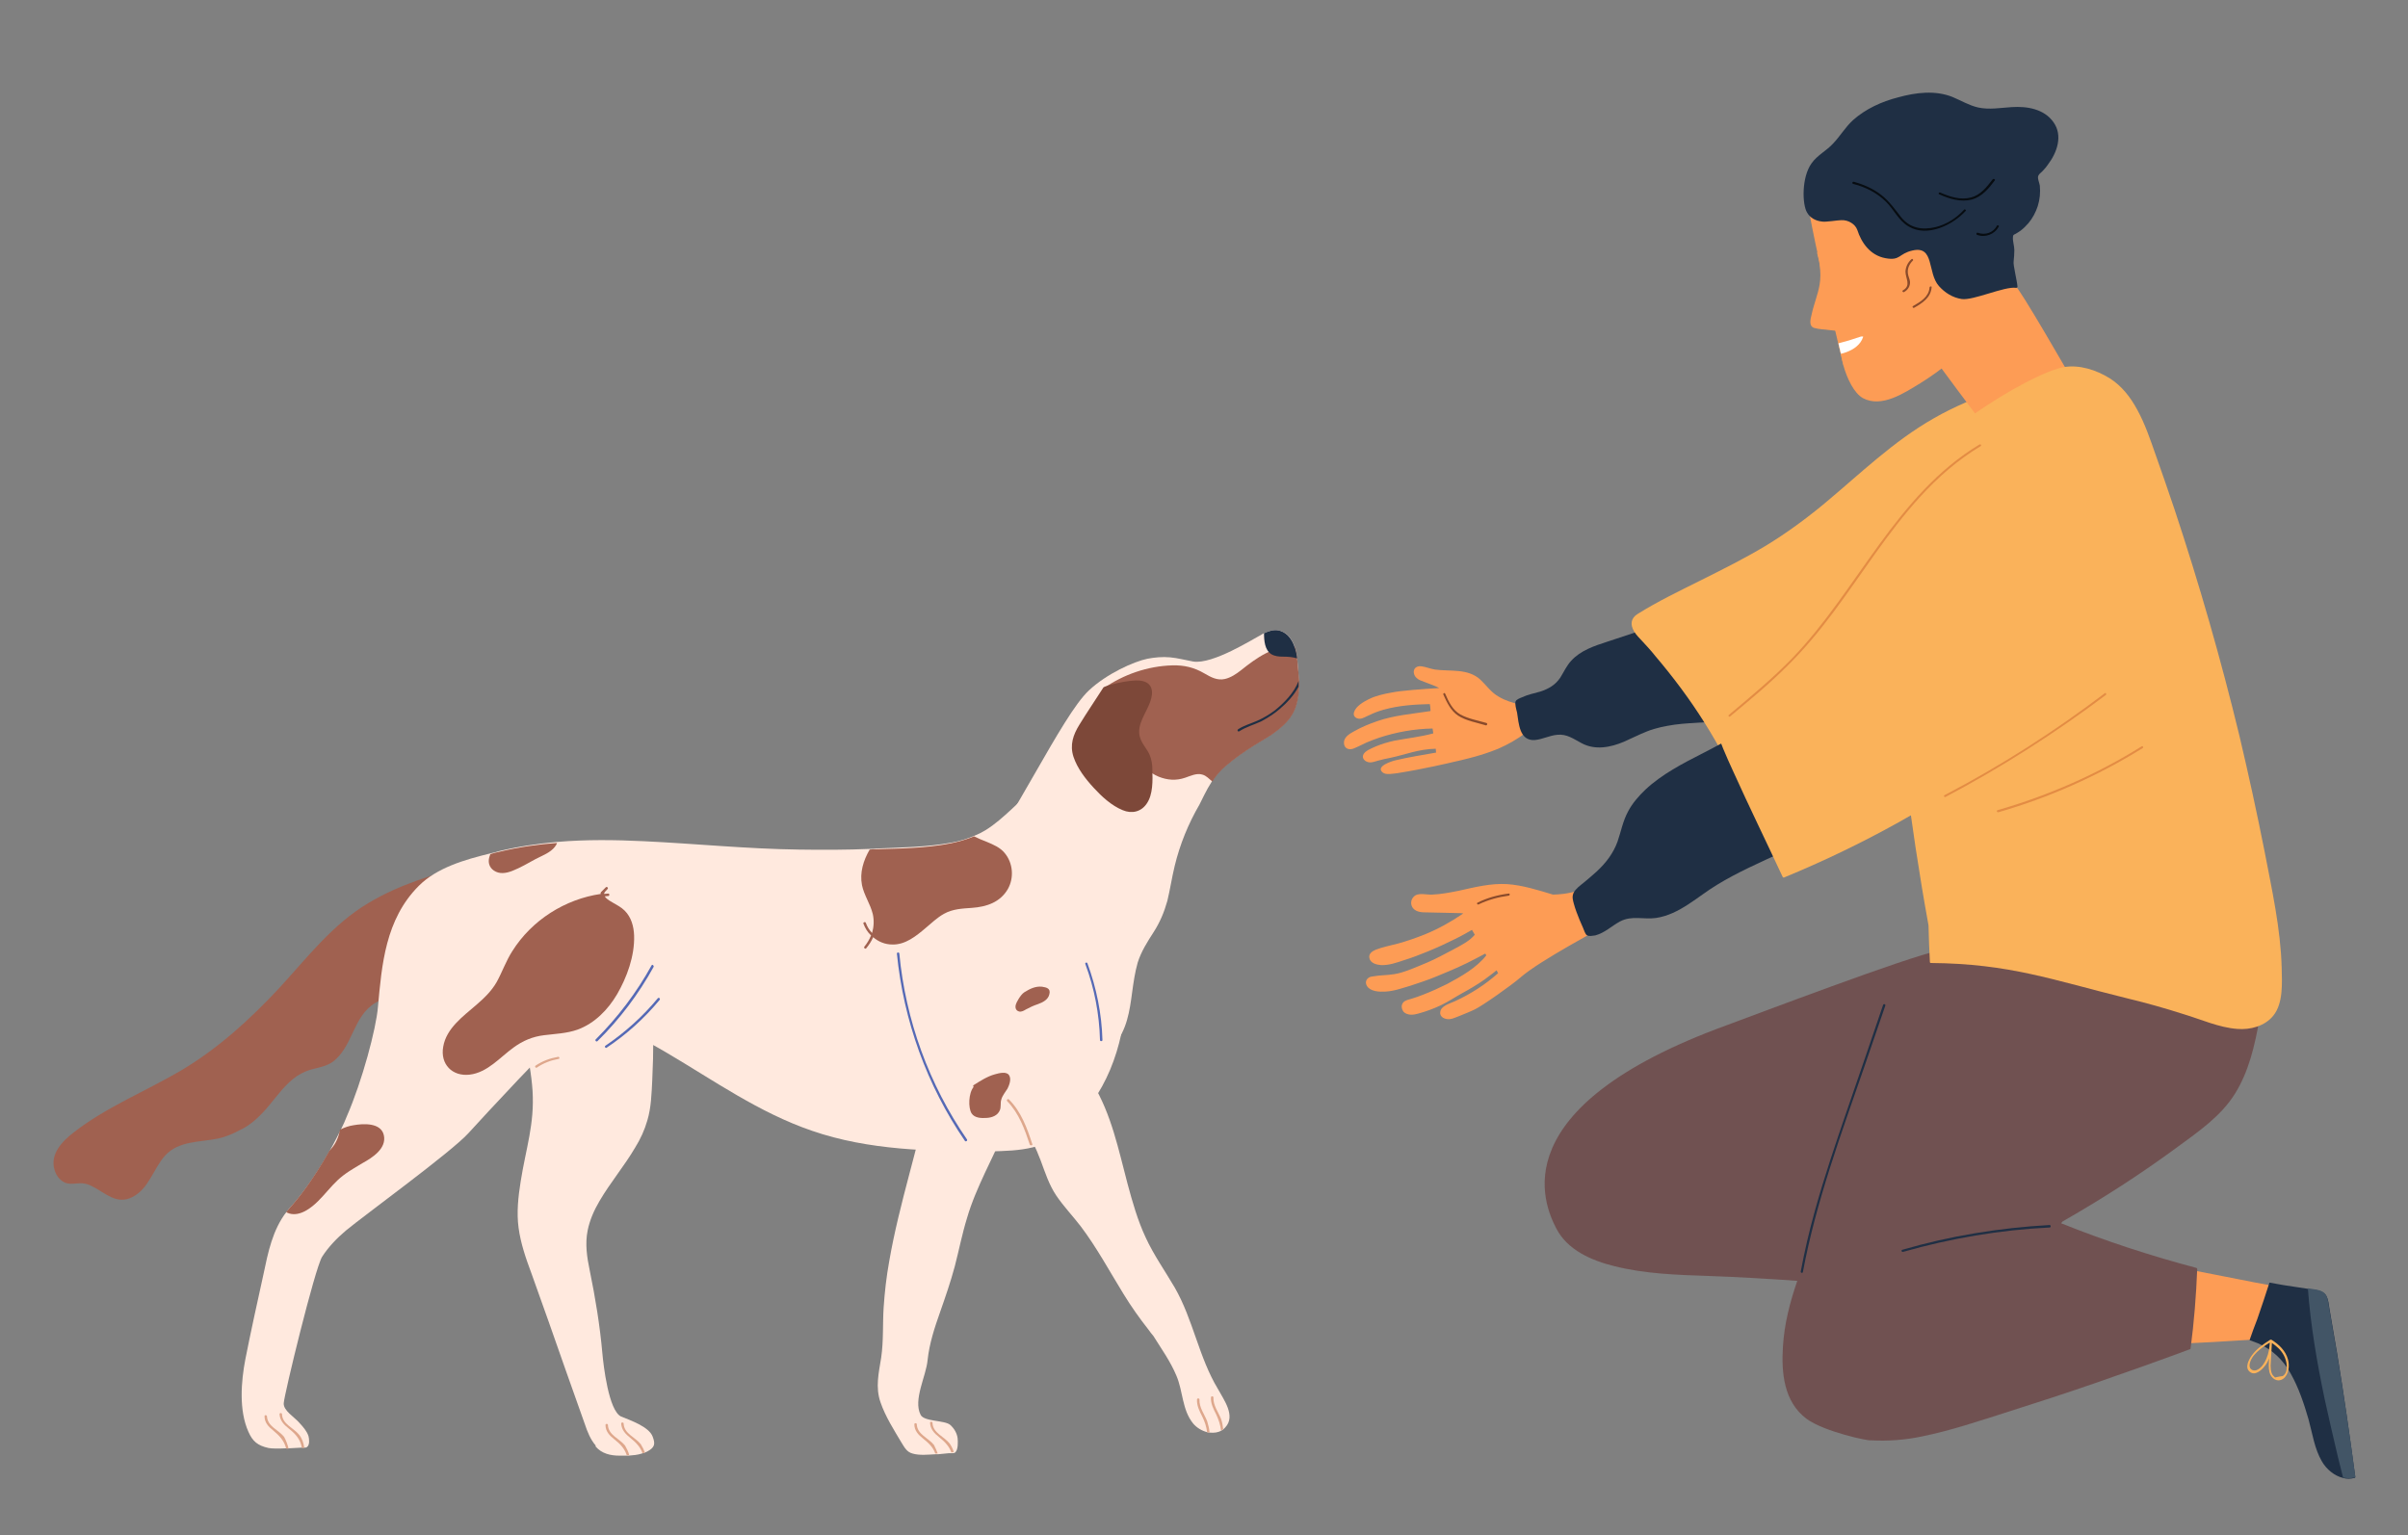 <?xml version="1.0" encoding="utf-8"?>
<!-- Generator: Adobe Illustrator 24.1.2, SVG Export Plug-In . SVG Version: 6.00 Build 0)  -->
<svg version="1.1" id="Layer_1" xmlns="http://www.w3.org/2000/svg" xmlns:xlink="http://www.w3.org/1999/xlink" x="0px" y="0px"
	 viewBox="0 0 690 440" style="enable-background:new 0 0 690 440;" xml:space="preserve">
<rect x="0" y="0" width="690" height="440" fill="#808080" stroke="none"/>
<style type="text/css">
	.st0{fill:#A06150;}
	.st1{fill:#FFE9DE;}
	.st2{fill:#1F2F44;}
	.st3{fill:#7D4839;}
	.st4{fill:#DEA78C;}
	.st5{fill:#5569B5;}
	.st6{fill:#FD9C55;}
	.st7{fill:#894A2B;}
	.st8{fill:#FAB25A;}
	.st9{fill:#705151;}
	.st10{fill:#E38C44;}
	.st11{fill:#FFFFFF;}
	.st12{fill:#070C11;}
	.st13{fill:#425566;}
</style>
<g>
	<path class="st0" d="M134.2,247.9c-9.9,2.7-19.8,5.6-28.6,10.9C95.3,264.9,88,274.5,80,283.2c-8.4,9-17.5,17.3-28.1,23.6
		c-10.2,6-21.3,10.4-30.7,17.7c-3.3,2.5-6.9,6.2-5.6,10.7c0.4,1.5,1.4,3,2.9,3.7c1.1,0.5,2.2,0.4,3.4,0.3c1.6-0.2,3,0,4.5,0.8
		c3.8,1.9,7,5.4,11.5,3.1c4.8-2.4,6-8.1,9.4-11.9c3.9-4.3,10-3.8,15.3-4.9c2.1-0.5,4.1-1.3,5.9-2.3c3.5-1.5,6.5-4.6,8.8-7.4
		c2.4-2.9,4.6-6,7.8-8.2c1.7-1.1,3.4-1.8,5.4-2.2c1.6-0.4,3.2-0.8,4.6-1.7c6.1-4.3,5.9-13.2,12.5-17.1c3-1.8,6.4-2.9,9.4-4.7
		c2.6-1.6,5-3.4,6.8-5.8c2.3-3,3.3-6.6,3.1-10.3c-0.1-2.1-0.6-4.2-1-6.3c0.1-0.1,0.3-0.2,0.4-0.3c2.3-1.4,4.6-2.6,6.6-4.4
		c1-0.9,2.1-2,3-3.2C135.4,250.5,134.9,249.1,134.2,247.9z"/>
	<path class="st1" d="M371.7,188.8C371.7,188.8,371.7,188.7,371.7,188.8c-0.1-1.1-0.3-2.3-0.7-3.4c-0.8-2.2-2.1-4.2-4.6-4.7
		c-1.5-0.3-2.9,0.2-4.2,0.8c-0.3,0.1-0.6,0.3-0.9,0.5c-2.2,1.1-13.8,8.5-19.4,7.6c-2.2-0.4-4.4-1-6.6-1.2c-2.2-0.2-4.4,0-6.5,0.4
		c-3.9,0.8-11.7,4.3-16.8,9.1c-7.8,7.3-21.9,38.1-33.7,52.5c-0.8-0.7-1.7-1.4-2.9-1.8c-0.4-0.1-0.5,0.5-0.2,0.6
		c1.1,0.4,1.9,0.9,2.7,1.6c-0.4,0.4-0.7,0.9-1.1,1.3c-0.2,0.3,0.2,0.7,0.4,0.4c0.4-0.4,0.7-0.9,1.1-1.3c2.2,2.4,2.9,6.1,3.9,9.1
		c1.4,4,3.7,7.5,6.3,10.8c5.5,7,11.7,13.5,18.5,19.2c3.8,3.2,7.8,6.3,11.9,9.1c0.1,0.1,0.3,0,0.4,0c3.6-4.2,4.4-9.6,5.1-14.9
		c0.4-2.9,0.8-5.8,1.6-8.6c1-3.2,2.8-6,4.6-8.8c1.8-2.8,3-5.7,3.9-8.9c0.8-3.3,1.3-6.7,2.1-10c1.5-6.2,3.9-12.1,7.1-17.6
		c0.7-1.3,1.8-3.9,3.6-6.7c1-1.6,2.3-3.2,3.9-4.5c5.5-4.7,11.2-7.6,13.2-9c3.2-2.3,5.9-4.6,7-8.5c0.5-1.6,0.7-3.4,0.8-5.1
		c0-0.5,0-1.1,0-1.6C372.1,193.1,371.9,190.9,371.7,188.8z"/>
	<path class="st1" d="M351.1,409.1c-0.2,0.2-0.4,0.4-0.5,0.5c-0.2,0.2-0.4,0.3-0.6,0.4c-1,0.6-2.1,0.7-3.3,0.6
		c-0.2,0-0.5-0.1-0.7-0.1c-1.6-0.4-3.1-1.3-4.1-2.5c-3.2-3.9-2.9-9.3-4.8-13.7c-1.7-4.1-4.3-7.7-6.6-11.4c-0.5-0.6-1-1.2-1.4-1.8
		c-2.6-3.3-5-6.7-7.2-10.3c-4-6.5-7.6-13.2-12.2-19.3c-2.3-3-4.9-5.7-7-8.8c-2.1-3.1-3.2-6.6-4.5-10.1c-2.7-7.2-6.9-13.7-11-20.3
		c-1.2-2-2.6-4.1-3.8-6.2c2.2-1,4.3-2.1,6.4-3.3c4.2-2.3,8.3-4.7,12.3-7.4c3.8,5,7.8,9.8,11,15.1c5.4,8.9,7.4,19,10,28.8
		c1.4,5.2,2.9,10.5,5.2,15.4c2.3,5,5.5,9.5,8.3,14.3c5.3,9.2,6.9,20,12.4,29.1C350.6,401.1,354.2,405.8,351.1,409.1z"/>
	<path class="st0" d="M371.7,188.8C371.7,188.8,371.7,188.7,371.7,188.8c-0.1-1.1-0.3-2.3-0.7-3.4c-6-0.5-11,3.2-15.4,6.7
		c-1.4,1.1-2.9,2.1-4.6,2.5c-2.2,0.5-4-0.5-5.9-1.6c-2.9-1.7-5.8-2.4-9.2-2.3c-7,0.2-14,2.6-19.7,6.6c-0.3,0.2,0,0.8,0.3,0.6
		c0,0,0,0,0,0c-2.9,3.8,2.7,8.2,4.8,10.9c1.9,2.6,2.6,5.9,4.5,8.5c1.6,2.3,3.6,4.2,6.2,5.3c2.5,1,5,1.2,7.6,0.3
		c1.5-0.5,3.3-1.4,4.9-0.9c1.2,0.3,2,1.3,2.9,2c1-1.6,2.3-3.2,3.9-4.5c5.5-4.7,11.2-7.6,13.2-9c3.2-2.3,5.9-4.6,7-8.5
		c0.5-1.6,0.7-3.4,0.8-5.1c0-0.5,0-1.1,0-1.6C372.1,193.1,371.9,190.9,371.7,188.8z"/>
	<path class="st1" d="M290.4,312.9c-1.3-2.8-6.6-2.9-9.3-2.9c-4.6-0.1-9.2,0.8-13.8,1.1c0.2-1.2,0.5-2.4,0.7-3.6
		c0.1-0.4-0.5-0.5-0.6-0.2c-0.2,1.3-0.5,2.5-0.7,3.8c-2.2,0.1-4.4,0.1-6.5-0.3c-0.4-0.1-0.6,0.5-0.2,0.6c2.2,0.3,4.4,0.4,6.6,0.3
		c-3.3,16.7-8.9,33-11.8,49.8c-0.8,4.4-1.3,8.8-1.6,13.3c-0.3,4.7,0,9.5-0.7,14.3c-0.7,4.4-1.7,8.5-0.2,12.8c1.4,4.1,3.9,8,6.1,11.7
		c0.8,1.3,1.5,2.6,3.1,3c2,0.6,4.5,0.3,6.6,0.2c0.1,0,0.2,0,0.3,0c0.1,0,0.3,0,0.4,0c1-0.1,2.1-0.2,3.1-0.3c0.2,0,0.5,0,0.8,0
		c0.1,0,0.2,0,0.3,0c0.3,0,0.6-0.1,0.7-0.2c0.9-0.8,0.8-3.1,0.7-4.1c-0.2-1.5-1-2.8-2.1-3.8c-1.6-1.4-7.5-0.9-8.5-2.9
		c-2.2-4.3,1.6-11.1,2-15.7c0.5-4.7,2-9.3,3.6-13.8c1.5-4.3,3-8.6,4.2-13.1c1.2-4.6,2.1-9.3,3.5-13.8c1.3-4.5,3.2-8.8,5.2-13.1
		c1.8-3.8,3.7-7.7,5.4-11.6c0.9-2.1,1.7-4.2,2.4-6.4C290.2,316.2,291,314.4,290.4,312.9z"/>
	<path class="st1" d="M187,411.7c-1.1-2.8-6.3-4.6-9-5.7c-3.6-1.6-5.1-14.8-5.4-18.2c-0.7-7.9-2-15.8-3.6-23.6
		c-0.8-3.8-1.4-7.7-0.6-11.6c0.6-2.9,1.8-5.7,3.4-8.4c3.1-5.3,7.1-10,10.2-15.3c1.5-2.4,2.7-5,3.5-7.8c1.1-3.7,1.2-7.6,1.4-11.5
		c0.2-4.1,0.3-8.2,0.3-12.3c0-3.5-0.3-6.9-1.7-10.2c-1.4-3.3-3.7-6.3-6.1-9.1c-0.7-0.8-1.4-1.6-2.2-2.4c-0.3-0.3-0.6-0.7-1-0.9
		c-0.7-0.2-2.3,0.3-3.1,0.4c-1.1,0.1-2.2,0.3-3.3,0.5c-8,1.3-15.7,3.5-23.1,6.6c0-0.1-0.1-0.2-0.1-0.3c-0.1-0.4-0.8-0.2-0.7,0.2
		c0.1,0.1,0.1,0.3,0.1,0.4c-0.6,0.2-1.2,0.5-1.8,0.7c-0.4,0.2,0,0.7,0.3,0.6c0.5-0.2,1.1-0.5,1.6-0.7c2.8,8.8,5.9,20.3,6.5,29.5
		c0.6,9.6-1.9,16.5-3.4,26c-0.7,4.4-1.2,8.9-0.6,13.3c0.6,4.5,2.1,8.8,3.7,13.1c3.3,9.2,6.6,18.5,9.8,27.7
		c1.8,5.2,3.7,10.3,5.5,15.5c0.7,2.1,1.6,4.4,3.1,6.1c0,0.1-0.1,0.2,0,0.3c1.7,2,4.2,2.6,6.8,2.6c0.6,0,1.2,0,1.9,0
		c0.2,0,0.5,0,0.7,0c1.3-0.1,2.6-0.2,3.8-0.6c0.2-0.1,0.4-0.1,0.7-0.2c0.3-0.1,0.6-0.3,0.9-0.4C187.7,414.8,187.8,413.8,187,411.7z"
		/>
	<path class="st1" d="M323.3,261.8c-0.4,1-0.8,2-1.3,3c1.5,14.1,1.7,28.4-3.9,41.8c-2.7,6.4-6.7,12.4-12.2,17
		c-2.9,2.4-6.1,4.3-9.8,5.2c-4,1-8.2,1.1-12.4,1.2c-17.1,0-34.8-0.3-51-5.9c-15.2-5.2-28.1-14.4-41.7-22.4
		c-7.3-4.3-14.9-8-22.9-11.1c0,0-0.1,0-0.1,0c-1.6,1.5-3.2,2.9-4.8,4.2c-6.1,5.1-23.8,24.3-29,30c-4.9,5.4-29.8,23.5-35.1,27.9
		c-2.6,2.2-5,4.7-6.8,7.5c-2.1,3.4-10.9,39.6-11,42c-0.1,2.1,3,3.9,4.4,5.5c1.1,1.2,2.2,2.4,2.7,3.9c0.2,0.8,0.4,2.5-0.4,3.1
		c-0.2,0.2-0.5,0.2-0.7,0.2c-0.2,0-0.5,0-0.7,0h-0.1c-0.5,0-2.1,0.1-3.8,0.2c-0.2,0-0.5,0-0.7,0c-2.1,0.1-4.2,0.1-5.1-0.1
		c-3.1-0.7-4.5-1.9-5.7-4.6c-2.8-6.2-2.1-14.5-0.9-20.8c1.6-8.1,3.4-16.2,5.2-24.4c1.3-6.2,2.6-12.8,6.7-18c0.4-0.5,0.7-0.9,1.2-1.4
		c2.1-2.3,6.5-7.8,11.2-16.2c1-1.7,1.9-3.6,2.9-5.5c0.1-0.2,0.2-0.4,0.3-0.6c0.6-1.2,1.1-2.3,1.6-3.6c4.4-10.1,8.4-25.1,8.9-31.3
		c1.1-12,2.1-25.1,11.7-34.7c5.2-5.2,13.1-7.5,20.5-9.3c0.9-0.2,1.8-0.4,2.7-0.7c5.4-1.3,10.9-2.1,16.5-2.6
		c8.2-0.7,16.5-0.6,24.8-0.2c14.8,0.7,29.5,2.2,44.4,2.4c6.8,0.1,13.7,0.1,20.5-0.2c0.5,0,1.1,0,1.6-0.1c7.2-0.3,14.6-0.4,21.7-1.7
		c2.3-0.4,4.5-1.1,6.6-2c1-0.4,2-0.9,3-1.5c2.8-1.7,5.2-3.9,7.6-6.1c2.3-2.1,4.4-4.3,6.6-6.5c0.1,0.1,0.3,0.2,0.4,0.4
		c6.1,5.8,11.3,12.4,17.2,18.3c3.9,3.9,7.7,7.9,11.6,11.8C325,258.1,324.1,260,323.3,261.8z"/>
	<path class="st0" d="M287.9,244.5c-1.3-1.6-3.2-2.4-5.1-3.2c-1.3-0.5-2.5-1-3.7-1.6c-2.1,0.9-4.3,1.5-6.6,2
		c-7,1.4-14.5,1.5-21.7,1.7c-0.5,0-1.1,0-1.6,0.1c-1.8,3.1-2.9,6.6-2.2,10.2c0.6,2.9,2.4,5.4,3.1,8.3c0.4,1.8,0.3,3.6-0.2,5.4
		c-0.8-0.8-1.4-1.8-1.8-2.9c-0.1-0.4-0.8-0.2-0.7,0.2c0.5,1.3,1.2,2.5,2.2,3.4c-0.5,1.2-1.1,2.2-1.9,3.2c-0.3,0.3,0.2,0.8,0.5,0.5
		c0.8-1,1.5-2,2-3.2c1.5,1.3,3.4,2.1,5.5,2.1c3.7,0.1,6.8-2.4,9.5-4.7c1.7-1.4,3.3-3,5.3-4.1c2.5-1.4,5.2-1.5,8-1.7
		c4.2-0.3,8.1-1.6,10.3-5.4C290.6,251.6,290.3,247.4,287.9,244.5z"/>
	<path class="st0" d="M289.1,308.1c-0.8-1.1-2.9-0.5-4-0.2c-2.2,0.6-4.2,1.9-6.1,3.1c-0.2,0.1-0.2,0.4,0,0.5c-1.5,1.8-1.6,6-0.6,7.6
		c0.9,1.4,2.9,1.4,4.4,1.3c1.5-0.1,3.1-0.7,3.7-2.2c0.4-0.9,0.1-2,0.4-3c0.3-1.2,1.2-2.2,1.8-3.2C289.2,311,289.9,309.2,289.1,308.1
		z"/>
	<path class="st0" d="M181.7,268.1c-0.1-2.6-0.8-5.2-2.7-7.1c-1-1-2.2-1.6-3.4-2.3c-0.7-0.4-1.4-0.8-1.9-1.3
		c-0.2-0.2-0.3-0.3-0.4-0.5c0.3,0,0.6-0.1,1-0.1c0.4,0,0.4-0.7,0-0.7c-0.4,0-0.8,0.1-1.2,0.1c0-0.4,0.4-0.8,1-1.4
		c0.3-0.3-0.2-0.8-0.5-0.5c-0.5,0.5-0.9,0.9-1.4,1.4c-0.1,0.1-0.1,0.3-0.1,0.4c0,0.1,0.1,0.1,0.1,0.1c-10.3,1.5-19.8,7.5-25.4,16.4
		c-1.8,2.8-2.9,6-4.5,8.9c-1.5,2.6-3.6,4.6-5.8,6.5c-3.8,3.3-8.6,6.7-9.5,12c-0.9,5,2.6,8.6,7.6,8c5.1-0.6,8.7-5,12.6-7.8
		c2.6-1.9,5.4-3.1,8.7-3.5c3.2-0.4,6.5-0.5,9.6-1.6c4.9-1.8,8.7-5.7,11.3-10.1C179.6,280.2,181.9,274,181.7,268.1z"/>
	<path class="st2" d="M366.4,180.7c-1.5-0.3-2.9,0.2-4.2,0.8c0,2.1,0.2,4.8,2.1,6c1,0.6,2.2,0.7,3.3,0.7c1.4,0,2.8,0.1,4.1,0.5
		C371.3,185.5,370,181.5,366.4,180.7z"/>
	<path class="st2" d="M372.1,195.2c0,0.5,0,1.1,0,1.6c-1.3,2.5-3.4,4.7-5.4,6.4c-1.6,1.4-3.4,2.5-5.2,3.5c-2.1,1-4.4,1.6-6.4,2.9
		c-0.4,0.2-0.7-0.3-0.3-0.6c1.7-1.1,3.6-1.6,5.4-2.4c1.8-0.8,3.5-1.8,5.1-3C367.9,201.5,370.8,198.6,372.1,195.2z"/>
	<path class="st3" d="M330.2,220.6c0-1.5-0.2-2.9-0.8-4.3c-0.8-1.8-2.3-3.2-2.8-5.2c-0.9-3.5,1.9-6.8,3-10c1-2.8,0.7-5.5-2.7-6
		c-3.4-0.5-10.6,1.6-10.7,1.9c-2.3,3.6-4.7,7.1-6.9,10.7c-1.8,2.9-2.8,5.8-1.7,9.2c1.1,3.3,3.4,6.3,5.8,8.9c2.3,2.5,5.1,5.1,8.3,6.4
		c2.6,1.1,5.3,0.5,6.9-1.9C330.4,227.7,330.3,223.7,330.2,220.6z"/>
	<path class="st0" d="M143.2,244.1c-0.9,0.2-1.8,0.4-2.7,0.7c-0.1,0.3-0.2,0.6-0.3,0.9c-0.4,1.5,0,2.9,1.3,3.8
		c1.6,1.1,3.5,0.8,5.3,0.1c2.3-0.9,4.5-2.2,6.7-3.4c1.9-1,4.2-1.8,5.5-3.5c0.3-0.4,0.5-0.7,0.6-1.1
		C154.1,242,148.6,242.8,143.2,244.1z"/>
	<path class="st0" d="M110,325.4c-0.8-3.7-5.9-3.4-8.7-2.9c-1.3,0.2-2.5,0.6-3.7,1.2c-0.1,0-0.1,0.1-0.2,0.1c0,0.2,0,0.3-0.1,0.5
		c-0.4,2.1-1.4,4-2.9,5.5c-4.7,8.4-9.1,13.9-11.2,16.2c-0.4,0.5-0.8,0.9-1.2,1.4c0.2,0.1,0.5,0.3,0.9,0.4c3.1,0.9,6.3-1.6,8.3-3.6
		c1.9-1.9,3.6-4.1,5.5-5.9c2.1-2,4.6-3.4,7.1-4.9C106.7,331.8,110.8,329.2,110,325.4z"/>
	<path class="st0" d="M298.6,282.8c-1.9-0.2-3.5,0.6-5.1,1.6c-1.2,0.8-2.3,3.1-2.3,3.2c-0.4,0.9-0.3,2,0.8,2.3
		c0.7,0.2,1.5-0.3,2-0.6c1.1-0.6,2.2-1.1,3.4-1.5c1.4-0.5,3-1.3,3.3-2.9C301.1,283.3,299.9,283,298.6,282.8z"/>
	<path class="st4" d="M295.8,327.9c-1.5-4.6-3.2-9.3-6.7-12.8c-0.3-0.3-0.8,0.2-0.5,0.5c3.4,3.5,5,8,6.5,12.5
		C295.3,328.4,296,328.3,295.8,327.9z"/>
	<path class="st4" d="M159.9,302.9c-2.3,0.4-4.5,1.2-6.4,2.5c-0.4,0.2,0,0.8,0.3,0.6c1.9-1.3,4-2.1,6.2-2.5
		C160.5,303.5,160.3,302.8,159.9,302.9z"/>
	<path class="st4" d="M82.7,415.2c-0.2,0-0.5,0-0.7,0c-0.5-2.2-1.9-3.7-3.7-5.2c-1.4-1.1-2.5-2.3-2.5-4.1c0-0.4,0.6-0.4,0.7,0
		c0.1,2.9,3.3,3.9,4.9,5.9C82,412.9,82.4,414,82.7,415.2z"/>
	<path class="st4" d="M87.2,415c-0.2,0-0.5,0-0.7,0c-0.4-2.5-1.8-4-3.8-5.6c-1.4-1.1-2.5-2.3-2.6-4.1c0-0.4,0.7-0.4,0.7,0
		c0.1,2.9,3.3,3.9,4.9,5.9C86.6,412.3,87,413.6,87.2,415z"/>
	<path class="st4" d="M180.3,417.1c-0.2,0-0.5,0-0.7,0c-0.6-1.9-1.9-3.3-3.6-4.6c-1.4-1.1-2.5-2.3-2.5-4.1c0-0.4,0.7-0.4,0.7,0
		c0.1,2.9,3.3,3.9,4.9,5.9C179.6,415.2,180.1,416.1,180.3,417.1z"/>
	<path class="st4" d="M184.8,416.3c-0.2,0.1-0.4,0.2-0.7,0.2c-0.6-1.8-1.9-3.1-3.5-4.4c-1.4-1.1-2.5-2.3-2.6-4.1
		c0-0.4,0.7-0.4,0.7,0c0.1,2.9,3.3,3.9,4.9,5.9C184.1,414.7,184.5,415.5,184.8,416.3z"/>
	<path class="st4" d="M268.7,416.6c-0.1,0-0.3,0-0.4,0c-0.1,0-0.2,0-0.3,0c-0.6-1.8-1.9-3-3.5-4.3c-1.4-1.1-2.5-2.3-2.5-4.1
		c0-0.4,0.7-0.4,0.7,0c0.1,2.9,3.3,3.9,4.9,5.9C268,414.9,268.4,415.7,268.7,416.6z"/>
	<path class="st4" d="M273.3,416.1c-0.2,0.1-0.4,0.2-0.7,0.2c-0.6-1.8-1.9-3.1-3.5-4.4c-1.4-1.1-2.5-2.3-2.6-4.1
		c0-0.4,0.7-0.4,0.7,0c0.1,2.9,3.3,3.9,4.9,5.9C272.6,414.4,273,415.2,273.3,416.1z"/>
	<path class="st4" d="M346.6,410.6c-0.2,0-0.5-0.1-0.7-0.1c-0.2-1.6-0.7-3.1-1.4-4.5c-0.8-1.6-1.6-3.1-1.5-4.9c0-0.4,0.7-0.4,0.7,0
		c-0.1,2.3,1.4,4.2,2.2,6.2C346.2,408.3,346.5,409.4,346.6,410.6z"/>
	<path class="st4" d="M350.5,409.6c-0.2,0.2-0.4,0.3-0.6,0.4c-0.2-1.6-0.7-3.1-1.4-4.6c-0.8-1.6-1.6-3.1-1.5-4.9
		c0-0.4,0.7-0.4,0.7,0c-0.1,2.3,1.4,4.2,2.2,6.2C350.2,407.6,350.4,408.6,350.5,409.6z"/>
	<path class="st5" d="M311.6,276.1c-0.1-0.4-0.8-0.2-0.6,0.2c2.6,7,4,14.3,4.2,21.8c0,0.4,0.7,0.4,0.7,0
		C315.7,290.6,314.2,283.2,311.6,276.1z"/>
	<path class="st5" d="M186.7,276.7c-4.3,7.8-9.7,14.9-16,21.2c-0.3,0.3,0.2,0.8,0.5,0.5c6.4-6.3,11.8-13.5,16.1-21.3
		C187.4,276.7,186.9,276.3,186.7,276.7z"/>
	<path class="st5" d="M188.5,286.1c-4.3,5.2-9.4,9.8-15,13.6c-0.4,0.2,0,0.8,0.3,0.6c5.7-3.8,10.8-8.4,15.2-13.7
		C189.3,286.2,188.8,285.8,188.5,286.1z"/>
	<path class="st5" d="M277.1,326.6c-10.9-15.8-17.6-34.2-19.4-53.3c0-0.4-0.7-0.4-0.7,0c1.9,19.2,8.6,37.8,19.5,53.7
		C276.7,327.3,277.3,327,277.1,326.6z"/>
</g>
<g>
	<path class="st6" d="M438.6,201.3c-1.1,0.4-2.1,0.6-3.2,0.6c-2-0.5-4.1-1.1-5.9-2.2c-2.2-1.2-3.5-3.2-5.3-4.9
		c-3.6-3.3-8.6-2.3-13-2.9c-1.3-0.2-2.4-0.7-3.7-0.9c-0.6-0.1-1.2-0.1-1.8,0.3c-1,0.8-0.6,2.3,0.2,3c0.6,0.6,1.4,0.8,2.1,1.1
		c1.3,0.5,2.5,0.9,3.8,1.5c0.2,0.1,0.4,0.2,0.6,0.3c-4.8,0.3-10.7,0.7-13.7,1.3c-2.2,0.4-4.5,0.9-6.5,1.9c-1.4,0.7-3.7,2-4.2,3.7
		c-0.4,1.1,0.5,1.9,1.6,1.9c0.9,0,1.9-0.7,2.7-1c1.4-0.7,2.8-1.2,4.2-1.6c4.3-1.2,8.8-1.5,13.2-1.6c0.1,0.4,0.2,1.3,0.2,1.7
		c0,0.1,0,0.2,0,0.3c-5.2,0.8-10.4,1.2-15.3,2.9c-2.3,0.8-4.5,1.7-6.6,2.9c-1.3,0.7-3,1.7-2.9,3.4c0.1,1.5,1.3,2,2.6,1.6
		c1.3-0.5,2.6-1.2,3.9-1.8c1.2-0.5,2.5-1,3.7-1.4c4.9-1.6,10-2.5,15.2-2.6c0.1,0.5,0.1,0.9,0.2,1.4c-3.7,1-7.5,1.4-11.2,2.1
		c-1.8,0.4-3.5,0.9-5.2,1.6c-1.1,0.5-3.3,1.3-3.7,2.5c-0.4,1.1,0.7,2,1.8,2.1c0.8,0.1,1.7-0.3,2.5-0.5c1.2-0.3,2.3-0.6,3.5-0.8
		c4.3-0.9,8-2.5,13-2.6c0,0.1,0.1,1,0.1,1.1c-3.9,0.7-7.8,1.3-11.6,2.2c-0.9,0.2-5.9,1.7-3.7,3.5c0.9,0.8,3.1,0.3,4.2,0.2
		c7.6-1.2,15.2-3,16-3.2c1.5-0.3,3-0.7,4.6-1.1c2.8-0.7,5.6-1.6,8.3-2.7c2.7-1.2,5.3-2.6,7.6-4.4c0.9-0.8,1.5-1.4,1.4-2.6
		c-0.2-1.8-0.6-3.6-1-5.3c0.5-0.1,0.9-0.2,1.4-0.4C439.1,201.8,439,201.2,438.6,201.3z"/>
	<path class="st7" d="M425.9,207.2c-2.4-0.7-5.2-1.2-7.4-2.4c-2.3-1.3-3.4-3.7-4.4-6c-0.2-0.4-0.7,0-0.5,0.3c1,2.2,2.1,4.6,4.2,6
		c2.3,1.5,5.4,2,8,2.8C426.2,207.9,426.3,207.3,425.9,207.2z"/>
	<path class="st2" d="M508.2,194.9c-1.8-7.9-3.2-15.8-4.3-23.8c0-0.1-0.1-0.3-0.2-0.3c-6.6-0.6-12.5,1.1-18.7,3.2
		c-2.9,0.9-6.1,1.6-8.8,3c-1.2,0.6-2.1,1.5-2.6,2.6c-4.3,1.4-8.7,2.9-13,4.3c-3.7,1.2-7.7,2.5-10.4,5.5c-1.3,1.4-2.1,3.2-3.1,4.8
		c-1.4,2.1-3.3,3.2-5.7,4c-1.8,0.5-3.7,0.9-5.4,1.7c-0.5,0.2-1.5,0.6-1.7,1.1c-0.3,0.7,0.2,2.4,0.4,3.2c0.5,3.2,0.7,8.2,5.1,7.9
		c2.2-0.2,4.2-1.3,6.4-1.5c2.8-0.3,4.7,1.2,7,2.4c3.9,2.1,8.3,1.2,12.1-0.4c2.3-1,4.4-2.1,6.7-3c2.5-1,5.2-1.5,7.8-1.9
		c2.9-0.4,5.9-0.5,8.8-0.7c1-0.1,2.1-0.1,3-0.6c0.9-0.4,1.6-1.2,2.3-1.9c4.2-3.8,9-6.9,14.1-9.3
		C508.2,195.2,508.2,195.1,508.2,194.9z"/>
	<path class="st8" d="M592.9,105.9c-13.3,3.5-26.8,7.1-38.8,14c-11.6,6.6-21.1,15.9-31.3,24.4c-5.3,4.4-10.9,8.5-16.8,12.1
		c-6,3.6-12.2,6.7-18.4,9.8c-6.2,3.1-12.5,6.1-18.4,9.8c-1.9,1.2-2.1,3-1,4.9c0.7,1.2,1.7,2.1,2.6,3.1c1.2,1.3,2.4,2.6,3.5,4
		c5.1,6,9.9,12.4,14.1,19.1c2.1,3.3,4,6.7,5.9,10.1c1.8,3.2,3.6,6.3,6.2,8.9c0.1,0.1,0.3,0.1,0.4,0c14.6-16,30.2-31.1,46.7-45
		c4.1-3.4,8.2-6.7,12.4-10c3.7-2.9,7.4-5.9,10.5-9.5c3-3.4,5.3-7.3,6.6-11.7c1.5-5,2.2-10.2,3.9-15.2c1-2.9,2.2-5.7,3.7-8.4
		c1.3-2.4,3-4.7,4.3-7.1c2-3.6,3-8.4,0-11.6c1.4-0.4,2.8-0.7,4.2-1.1C593.5,106.4,593.3,105.8,592.9,105.9z"/>
	<path class="st6" d="M653.3,380.1c1.3-3.5,2.4-7.2,3.3-10.7c-7.2-1.1-14.3-2.6-21.5-4c-11.1-2.2-22.2-4.3-33.3-6.5
		c-0.2,0-0.4,0-0.4,0.2c-3.4,9-7.2,17.9-11.1,26.7c-0.4,0-0.8,0-1.2,0.1c-0.5,0-0.5,0.8,0,0.8l0.9,0c-0.1,0.2-0.1,0.3-0.2,0.5
		c-0.2,0.5,0.5,0.8,0.7,0.4c0.1-0.3,0.3-0.6,0.4-0.9c12.7-0.6,25.4-1.2,38.1-1.8c7.1-0.3,14.4-0.9,21.6-1.2
		C651.1,382.1,652,380.9,653.3,380.1z"/>
	<path class="st6" d="M570.9,48.5c-2.6-6.7-7.5-13.1-14.6-15.3c-4.3-1.3-8.8-0.9-13.1,0c-4.2,0.9-8.3,2.4-11.9,4.7
		c-7.2,4.5-12.5,12-13.2,20.6c0,0,0,0.1,0,0.2c0,0,0,0,0,0c0,0.6-0.1,1.2-0.1,1.8c0,0.3,0.3,0.3,0.4,0.2c2.3,12.3,5.4,25.3,8.3,37.6
		c0.4,1.6,0.8,3.2,1.1,4.8c0.1,0.5,0.3,1.1,0.4,1.6c1.1,3.9,3.1,8,5.6,9.4c5.4,2.9,11.9-1.5,16.5-4.3c5.8-3.6,11-7.9,15.7-12.8
		c0.8,0,1.7-0.3,2.3-0.8c1.3-1.1,1.7-3,2-4.6c1-5,1.9-10.1,2.5-15.2C574.2,67.2,574.3,57.4,570.9,48.5z"/>
	<path class="st6" d="M594.6,110.2c-0.8-1.7-1.9-3.4-2.9-5c-2-3.4-4-6.8-5.9-10.1c-3.7-6.2-7.3-12.5-11.9-18.2
		c-1-1.2-2.1-2.4-3.2-3.6c-0.7-0.7-1.8-2.3-2.9-2.4c-1.2-0.1-1.8,1.7-2.3,2.5c-1,1.5-2,3-3.1,4.5c-3.4,4.8-10.8,10.3-14.9,14.5
		c-0.4-0.7-0.9-1.3-1.3-2c-0.2-0.3-0.7,0-0.5,0.3c0.5,0.7,0.9,1.4,1.4,2.1c-1.5,1.5-3.1,3-4.7,4.4c-0.3,0.2,0.1,0.7,0.3,0.5
		c1.6-1.4,3.2-2.9,4.7-4.4c3.9,5.8,23.7,32.1,25.8,34.9c5.4,6.9,0.2,0.1,0.3,0c3.3-2.5,10.1-6,13.4-8.5c2.6-2,5.6-3.9,7.4-6.8
		C594.9,112,595.1,111.2,594.6,110.2z"/>
	<path class="st9" d="M652.1,264.2c-15.7-2.9-31.3-5.8-47-8.8c-3.9-0.7-7.7-1.4-11.6-2.2c-3.6-0.7-7.2-1.5-10.9-1.8
		c-6-0.6-11.8,0.7-17,3.8c-5.3,3.2-7.5,11.7-10.2,17.3c-8.7,1.7-52.1,18.2-60.8,21.4c-64.4,23.5-52.3,51.1-48.7,58.1
		c3.2,6.3,10.2,9.3,16.7,10.9c8.8,2.2,17.9,2.5,26.9,2.8c8.5,0.3,17,0.8,25.5,1.4c-2.1,6.1-3.7,12.3-4.1,18.7
		c-0.5,7.5,0.2,15.9,6.7,20.8c5.1,3.8,18.2,6.5,18.4,6.2c4.9,0.3,10-0.1,14.7-1.1c8.4-1.7,16.6-4.5,24.8-7.1
		c8.2-2.6,16.5-5.3,24.6-8.1c9.2-3.2,18.3-6.4,27.4-9.8c0.1,0,0.2-0.1,0.2-0.2c1-7.6,1.6-15.2,1.9-22.8c0-0.1-0.1-0.2-0.2-0.3
		c-13.2-3.5-26.1-7.7-38.8-12.8c0.1-0.2,0.3-0.3,0.4-0.5c11.4-6.5,22.4-13.6,33-21.4c6-4.4,12.4-8.8,16.4-15.2
		c4-6.4,5.7-13.9,7-21.2c1.1-6.3,1.8-12.6,2-19c0.7-2.9,1.5-5.8,2.7-8.6C652.4,264.5,652.3,264.3,652.1,264.2z"/>
	<path class="st8" d="M653.8,277.3c-0.3-11.2-2.8-22.3-4.9-33.3c-2.2-11.1-4.6-22.1-7.2-33.1c-5.3-21.9-11.5-43.5-18.6-64.9
		c-1.8-5.3-3.6-10.6-5.5-15.9c-1.5-4.3-3-8.7-5.2-12.7c-1.9-3.5-4.4-6.8-7.9-9c-3.9-2.4-8.6-3.9-13-3.2
		c-9.3,1.5-44.7,22.3-53.8,42.8c-4.9,11-6.1,23.1-5.9,35c0.2,13.2,12.4,24.6,14,37.6c1.9,14.9,4.1,29.8,6.8,44.6
		c0.1,3.5,0.2,7,0.4,10.5c0,0.2,0.1,0.3,0.3,0.3c22.6,0.2,34.6,4.8,56.5,10.2c5.4,1.3,10.7,2.8,16,4.5c5,1.5,10,3.8,15.3,4.2
		c3.7,0.3,7.9-0.8,10.3-3.8C654.3,287.5,653.9,281.7,653.8,277.3z"/>
	<path class="st6" d="M458.4,258.9c-0.6-1.9-1.2-3.7-1.8-5.6c-2.6,1.6-5.6,2.5-8.7,2.9c-1,0.1-2,0.2-2.9,0.2
		c-4.3-1.3-8.7-2.7-13.1-3c-4.7-0.3-9.4,0.9-13.9,1.9c-2.5,0.5-5.1,1-7.6,1.1c-1.6,0.1-4.1-0.7-5.3,0.6c-0.9,0.9-1,2.3-0.2,3.3
		c1,1.2,2.7,1.2,4,1.2c3,0.1,6,0.1,8.9,0.2c0.5,0,1,0,1.5,0.1c-3.5,2.4-7.1,4.4-11,6c-2.5,1-5.1,1.9-7.6,2.6c-2.2,0.6-4.5,1-6.5,1.8
		c-1,0.4-2.1,1.2-1.8,2.4c0.3,1.5,2.1,1.9,3.3,2c2.3,0.1,4.5-0.7,6.6-1.4c2.3-0.7,4.6-1.6,6.8-2.5c2.7-1.1,5.3-2.3,7.9-3.6
		c1.3-0.6,4.5-2.4,4.8-2.6c0.2,0.5,0.5,0.8,0.8,1.4c-1.6,1.9-3.9,3-6.1,4.2c-2.5,1.3-5,2.7-7.6,3.8c-2.7,1.1-6.6,2.9-9.4,3.3
		c-2.6,0.4-3.6,0.2-6.5,0.7c-1.2,0.2-2.1,1.4-1.3,2.7c1,1.6,3.6,1.7,5.2,1.6c2.5-0.1,4.9-1,7.3-1.7c2.4-0.8,4.9-1.6,7.3-2.6
		c3-1.2,6-2.5,8.9-3.9c1.4-0.7,4.9-2.5,5.2-2.7c0.5,0.8-0.2-0.2,0.3,0.5c-2.8,3.6-7.3,6.1-11.2,8.2c-2.2,1.1-4.4,2.1-6.7,3
		c-1.2,0.5-2.4,0.9-3.7,1.3c-0.7,0.2-1.7,0.4-2.2,1c-0.7,0.8-0.5,1.9,0.1,2.7c1.1,1.1,2.9,0.9,4.2,0.5c2.2-0.6,4.4-1.4,6.5-2.4
		c2.1-1,4-2.3,6-3.4c2.2-1.2,4.4-2.5,6.4-3.9c1.1-0.8,3.5-2.6,3.5-2.7c0.4,0.5,0.1,0.3,0.5,0.8c-3.7,3.3-7.9,6-12.5,8.1
		c-1.3,0.6-4,1.3-4.1,3.1c-0.2,1.5,1.5,2.1,2.7,2c1-0.1,2.1-0.7,3-1c1.4-0.6,2.8-1.1,4.2-1.8c2.3-1.1,10.6-7,12.9-9
		c5.9-5.2,23.4-14.2,24-14.9C460.8,263.8,459,260.6,458.4,258.9z"/>
	<path class="st2" d="M674.9,423.3c0,0.2-0.1,0.3-0.3,0.3c-1.1,0.3-2.2,0.3-3.2,0c-2.5-0.6-4.8-2.5-6.1-4.8c-2.1-3.6-2.7-8-3.8-12
		c-1.3-4.5-2.8-9-5.1-13.1c-2.2-4-5.3-6.9-9.4-8.7c-0.8-0.3-1.6-0.6-2.4-0.9c0.7-2,1.4-4,2.2-6c1.2-3.5,2.4-7,3.5-10.5
		c1.3,0.2,2.6,0.5,3.9,0.7c2.4,0.4,4.8,0.7,7.2,1.1c0.1,0,0.2,0,0.4,0.1c1.6,0.2,3.9,0.3,4.8,1.9c0.6,1.1,0.7,2.5,0.9,3.7
		c0.2,1.4,0.5,2.7,0.7,4.1c0.5,2.9,1,5.8,1.5,8.7C671.6,399.5,673.3,411.4,674.9,423.3z"/>
	<path class="st2" d="M560.4,178.7c-0.6-1.9-1.2-3.8-1.9-5.7c-1.9-0.5-3.5-1.9-4.2-4.2c-1.8-6.4-3.9-13.6-4.4-20.7
		c-0.3-0.8-0.5-1.7-0.8-2.5c-4.8,3.8-9.3,7.9-13.4,12.3c-4.3,4.7-8.2,9.7-11.4,15c-3.1,5-5.5,10.2-8.1,15.4
		c-2.7,5.4-5.8,10.8-10.2,15.5c-4.9,5.2-11.3,8.6-17.9,12c-5.9,3-11.9,6.1-16.6,10.5c-2,1.9-3.8,4-5,6.3c-1.5,2.8-2,5.7-3,8.6
		c-1.2,3.3-3.2,6-6,8.6c-1.2,1.1-2.4,2.1-3.6,3.1c-1.1,0.9-2.4,1.8-3,3c-0.5,1.1-0.2,2.1,0.1,3.2c0.4,1.5,1,3,1.6,4.5
		c0.3,0.8,0.7,1.5,1,2.3c0.3,0.6,0.6,1.9,1.2,2.2c0.6,0.3,1.6,0.1,2.3,0c2.7-0.7,4.7-2.7,7.1-4c3.4-1.8,6.8-0.5,10.3-1
		c6.8-1,12-6.2,17.5-9.5c11.9-7.3,26.1-11.3,37.1-19.8c5.6-4.3,9.9-9.6,15-14.3c5-4.6,10.8-8,17.1-11.1c2.1-1,4.1-2.1,6.2-3.1
		C565.3,196.2,563.2,187.4,560.4,178.7z"/>
	<path class="st8" d="M581,187.1c-2.3-12-7-23.4-12.2-34.4c-1.3-2.9-2.6-5.9-4.1-8.7c-1.2-2.3-2.9-4-5.4-4.7
		c-0.3-0.1-0.5-0.1-0.8-0.2c-3.5,1.8-7.4,2.8-11.3,3.3c-10.6,11-21.1,22.2-31.2,33.6c-6.5,7.3-12.9,14.7-19.1,22.2
		c-1.4,1.7-2.8,3.3-4.1,5c-1.1,1.5-1.6,2.8-1.2,4.7c1,4.5,3.1,8.9,5,13.1c4.6,10.2,9.5,20.2,14.2,30.3c0.1,0.1,0.2,0.3,0.4,0.2
		c11.2-4.6,22.2-9.9,32.8-15.8c5.4-3,10.7-6.2,15.8-9.5c4.9-3.1,10-6.3,14.5-10c4-3.4,6.6-7.5,7.5-12.6
		C582.7,198.1,582,192.4,581,187.1z"/>
	<path class="st2" d="M539.6,288c-3.4,10-6.8,20-10.3,30.1c-3.3,9.6-6.6,19.3-9.3,29.1c-1.6,5.7-2.9,11.4-4,17.2
		c-0.1,0.4,0.5,0.6,0.6,0.2c3.8-20.3,11-39.7,17.7-59.1c2-5.7,3.9-11.5,5.9-17.2C540.4,287.8,539.8,287.6,539.6,288z"/>
	<path class="st2" d="M587.3,351.1c-14.3,0.8-28.5,3.1-42.2,7.1c-0.4,0.1-0.2,0.7,0.2,0.6c13.7-3.9,27.8-6.3,42.1-7
		C587.7,351.7,587.7,351.1,587.3,351.1z"/>
	<path class="st7" d="M432.3,256.1c-3.1,0.4-6.1,1.2-8.9,2.6c-0.4,0.2,0,0.7,0.3,0.5c2.7-1.3,5.6-2.1,8.6-2.5
		C432.7,256.7,432.7,256,432.3,256.1z"/>
	<path class="st10" d="M567.2,127.4c-23.9,14.4-34.8,41.6-53.5,61.1c-5.7,5.9-12,11.1-18.3,16.4c-0.3,0.3,0.1,0.7,0.4,0.4
		c5.5-4.6,11.1-9.2,16.2-14.3c4.9-4.8,9.3-10.1,13.4-15.6c8.2-11,15.5-22.8,24.8-33c5.1-5.6,10.8-10.6,17.3-14.5
		C567.9,127.7,567.6,127.2,567.2,127.4z"/>
	<path class="st10" d="M603.1,198.7c-14.5,11-29.8,20.8-45.9,29.2c-0.4,0.2,0,0.7,0.3,0.5c16.1-8.5,31.4-18.3,45.9-29.2
		C603.7,199,603.4,198.4,603.1,198.7z"/>
	<path class="st10" d="M613.7,213.9c-12.8,8-26.7,14.1-41.3,18.3c-0.4,0.1-0.2,0.7,0.2,0.6c14.6-4.2,28.5-10.4,41.4-18.4
		C614.3,214.2,614,213.7,613.7,213.9z"/>
	<path class="st2" d="M588.4,35c-2.7-3.8-7.6-4.6-12-4.3c-3.2,0.2-6.4,0.8-9.6,0.1c-2.6-0.6-4.9-2-7.3-3c-5-2-10.5-1.3-15.6,0.1
		c-4.7,1.2-9.3,3.3-12.9,6.5c-2.2,2-3.7,4.6-5.7,6.7c-1.9,2.1-4.6,3.4-6.2,5.7c-2.9,4-2.7,11.8-1.3,14.1c0.9,1.6,2.5,2.4,4.3,2.6
		c1,0.2,4.5-0.4,5.5-0.4c2-0.1,4,1.1,4.6,2.8c1.2,3.7,3.7,7.3,8.1,8.1c4.3,0.8,3.7-1.3,7.7-2.2c6.4-1.5,4.2,6.4,7.6,10.2
		c1.7,1.9,3.9,3.3,6.5,3.7c3.3,0.5,12.3-3.7,15.6-3.2c0.2,0,0.4-0.1,0.4-0.3c-0.1-1.7-1.3-6.3-1.1-7.3c0.1-1.1,0.2-2.1,0.2-3.2
		c0-1.2-0.5-2.6-0.4-3.7c0-0.7,0.2-0.7,0.8-1c0.5-0.3,1-0.6,1.4-0.9c0.8-0.6,1.5-1.3,2.2-2.1c1.2-1.4,2.1-3.1,2.7-4.9
		c0.6-1.9,0.8-3.9,0.6-5.9c-0.1-0.8-0.8-2.2-0.4-2.9c0.2-0.5,1-1,1.3-1.4c0.5-0.5,1-1.1,1.4-1.7C589.4,43.8,591.2,38.9,588.4,35z"/>
	<path class="st6" d="M529.7,94.7c-0.1-0.1-0.2-0.2-0.2-0.3c-0.9-3.9-1.2-7.8-2.6-11.6c-0.6-1.7-1.5-3.4-2.6-4.9
		c-0.6-0.8-1.2-1.8-2.3-2.2c-0.2-1.1-0.4-2.2-0.7-3.3c-0.1-0.4-0.7-0.2-0.6,0.2c0.3,1,0.5,2.1,0.7,3.1c0,0.1,0,0.2,0,0.3
		c0.3,1.9,0.3,3.8,0,5.6c-0.5,2.9-1.7,5.7-2.3,8.6c-0.3,1.2-0.9,3.3,0.8,3.8c1.3,0.4,3,0.4,4.3,0.6c1.5,0.2,3.1,0.3,4.6,0.5
		c0,0,0,0.1,0,0.1c0.1,0.3,0.7,0.2,0.6-0.1C529.8,95,529.8,94.8,529.7,94.7z"/>
	<path class="st6" d="M534,96.5c-0.3-0.1-0.6-0.1-1.2,0.1c-2,0.7-4,1.3-6,1.8c0.2,1,0.5,2,0.7,3c0.1,0.6,0.3,1.2,0.4,1.8
		c0.1,0.5,0.3,1.1,0.4,1.6c2.9-1.3,6.2-3.4,6.1-6.7C534.5,97.2,534.4,96.7,534,96.5z"/>
	<path class="st11" d="M532.8,96.6c-2,0.7-4,1.3-6,1.8c0.2,1,0.5,2,0.7,3c2.1-0.5,4.3-1.5,5.6-3.3c0.3-0.4,0.6-1,0.8-1.6
		C533.7,96.4,533.3,96.4,532.8,96.6z"/>
	<path class="st7" d="M547.7,74.3c-1,0.9-1.6,2.1-1.7,3.5c0,2,1.7,4-0.7,5.4c-0.4,0.2,0,0.7,0.3,0.5c1.1-0.6,1.8-1.7,1.7-3
		c-0.1-0.8-0.5-1.5-0.6-2.3c-0.2-1.4,0.4-2.7,1.4-3.7C548.4,74.5,548,74,547.7,74.3z"/>
	<path class="st7" d="M552.9,82.4c-0.2,2.7-2.6,4.1-4.7,5.3c-0.4,0.2,0,0.7,0.3,0.5c2.3-1.3,4.8-2.9,5-5.9
		C553.6,82,552.9,82,552.9,82.4z"/>
	<path class="st12" d="M562.8,60.1c-2.2,2.4-5,4.2-8.2,5c-3.8,0.9-7.3,0.3-9.8-2.8c-1.8-2.3-3.4-4.6-5.7-6.4c-2.3-1.8-5-3-7.9-3.8
		c-0.4-0.1-0.6,0.5-0.2,0.6c3.6,0.9,6.9,2.6,9.5,5.2c2.2,2.2,3.6,5.4,6.4,7c5.3,3.2,12.7-0.4,16.4-4.5
		C563.5,60.3,563,59.8,562.8,60.1z"/>
	<path class="st12" d="M571,51.4c-1.7,2.2-3.5,4.5-6.2,5.2c-3,0.8-6.1-0.2-8.8-1.4c-0.4-0.2-0.7,0.4-0.3,0.5
		c2.9,1.3,6.1,2.3,9.3,1.5c2.9-0.8,4.9-3.2,6.6-5.5C571.8,51.4,571.3,51.1,571,51.4z"/>
	<path class="st12" d="M572.2,64.7c-1,2-3.4,2.8-5.5,2c-0.4-0.1-0.5,0.5-0.2,0.6c2.3,0.9,5-0.1,6.2-2.3
		C573,64.7,572.4,64.4,572.2,64.7z"/>
	<path class="st8" d="M655.6,389.6c-0.7-2.5-2.6-4.3-4.7-5.6c-0.1-0.1-0.2-0.1-0.3,0c0,0-0.1,0-0.1,0c-1.9,1.2-3.9,2.6-5.2,4.4
		c-0.9,1.2-2.2,3.6-0.6,4.8c1.5,1.2,3.3-0.5,4.2-1.6c0.6-0.7,1-1.5,1.3-2.3c-0.1,1.3-0.2,2.7,0.1,4c0.5,1.8,2.2,3,3.9,1.9
		C655.9,394,656.1,391.4,655.6,389.6z M648.1,391.6c-0.3,0.3-0.7,0.7-1.1,0.9c-1.1,0.7-2.5,0.1-2.4-1.3c0.3-2.8,3.5-5,5.8-6.4
		c-0.1,1.5-0.3,3-0.9,4.4C649.2,390,648.7,390.9,648.1,391.6z M654.1,394.4c-0.7,0.1-1.5,0.2-2.2,0.4c-0.2-0.2-0.4-0.4-0.6-0.6
		c-0.4-0.5-0.5-1.1-0.6-1.6c-0.1-0.8-0.1-1.6,0-2.4c0.1-1.8,0.2-3.6,0.3-5.3c1.3,0.9,2.6,2,3.4,3.5
		C655.2,389.8,656,393.2,654.1,394.4z"/>
	<path class="st13" d="M669.6,387.7c-0.5-2.9-1-5.8-1.5-8.7c-0.2-1.4-0.5-2.7-0.7-4.1c-0.2-1.2-0.3-2.6-0.9-3.7
		c-0.9-1.6-3.2-1.6-4.8-1.9c-0.1,0-0.2,0-0.4-0.1c0.8,10.7,2.6,21.2,4.8,31.7c1.2,5.5,2.5,11.1,3.8,16.6c0.5,2,1,4,1.5,6
		c1,0.2,2.1,0.3,3.2,0c0.2,0,0.3-0.2,0.3-0.3C673.3,411.4,671.6,399.5,669.6,387.7z"/>
</g>
</svg>
